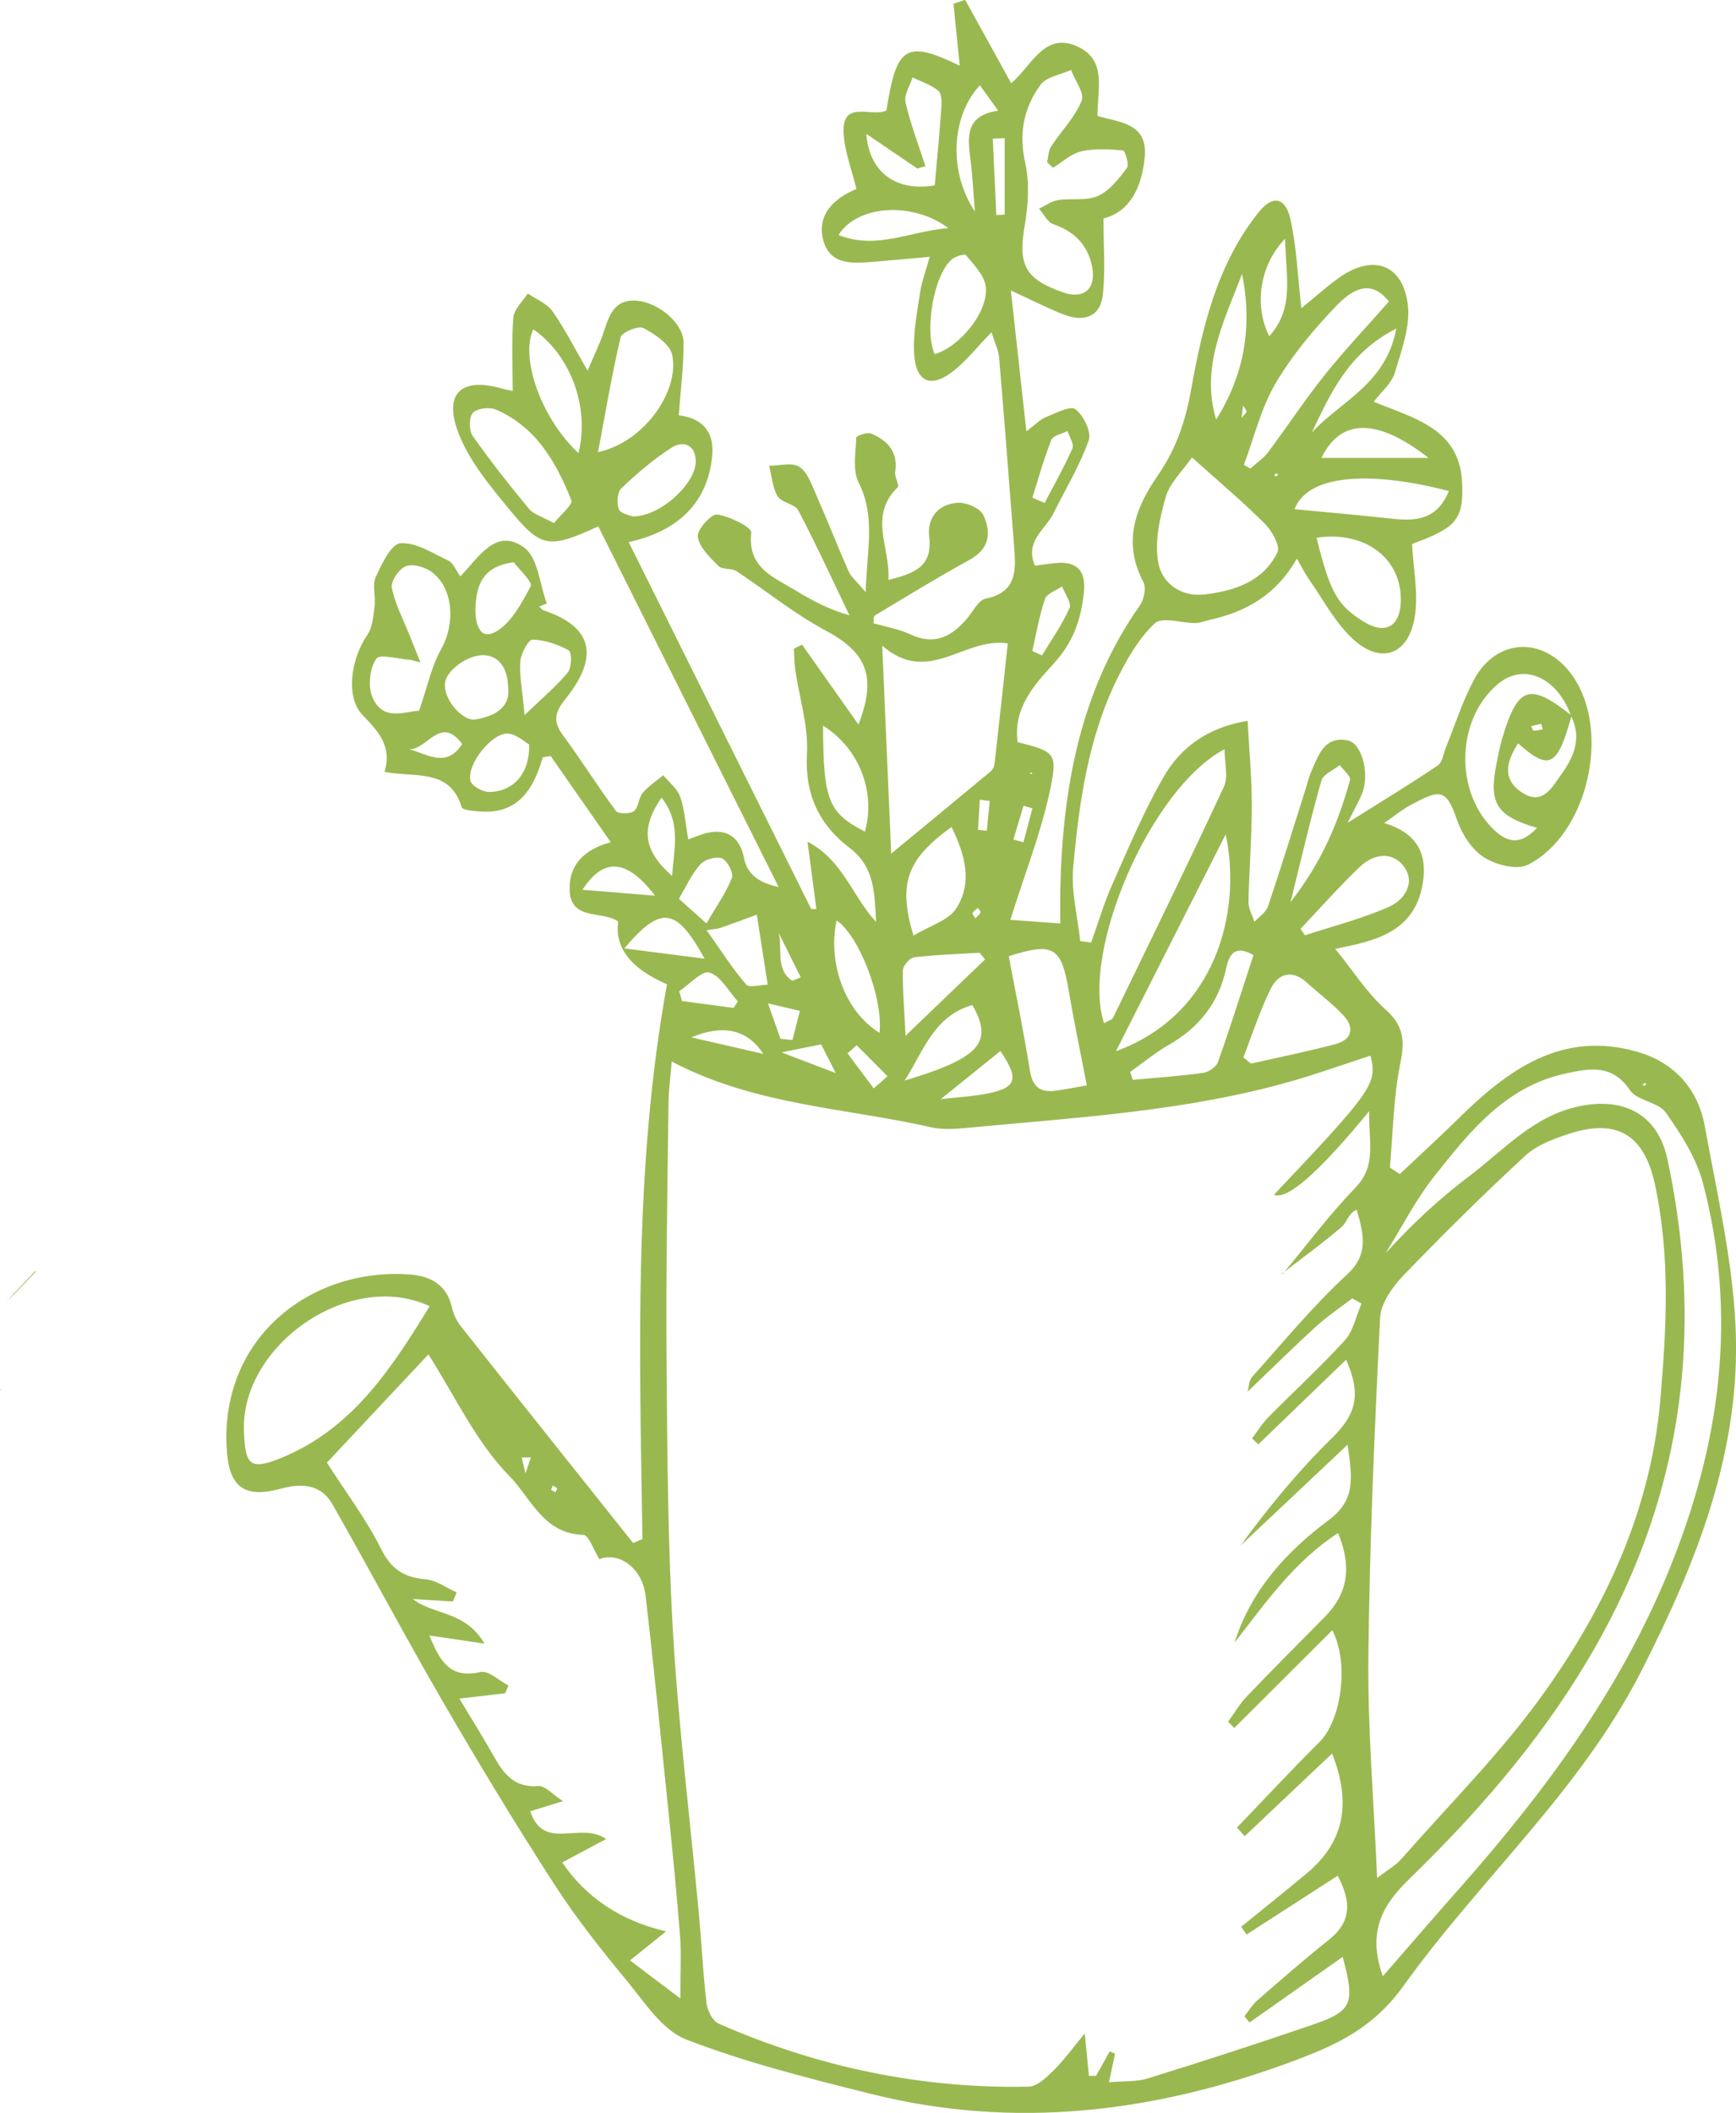 <svg xmlns="http://www.w3.org/2000/svg" id="Calque_2" data-name="Calque 2" viewBox="0 0 283.95 345.49"><defs><style>      .cls-1 {        fill: #99b950;      }    </style></defs><g id="Calque_1-2" data-name="Calque 1"><path class="cls-1" d="M105.08,251.65c-.47-30.35-1.44-60.73,4.02-90.7q-8.86-3.83-7.99-10.26c-2.53-1.86-7.76-.03-7.94-5.13-.15-4.19,2.48-6.71,6.73-7.84-3.48-4.99-6.66-9.54-9.83-14.1-.43.07-.87.15-1.3.22-1.51,5.32-4.12,9.3-10.19,8.85-1.07-.08-2.92-.2-3.07-.71-1.94-6.43-7.69-4.78-12.62-5.77,1.27-4.18-.99-6.6-3.6-9.3-2.81-2.91-1.89-9.2.76-13.03.88-1.27,1.01-3.15,1.22-4.79.2-1.56-.42-3.39.18-4.71.97-2.13,2.54-5.45,4.04-5.55,2.57-.17,5.32,1.65,7.89,2.86.74.35,1.12,1.45,1.91,2.56,3.02-3.09,5.81-8.09,10.45-4.71,2.26,1.65,2.53,6.01,3.7,9.15-.41.16-.83.32-1.24.48.23.21.41.53.68.62,8.13,2.71,9.16,7.59,3.59,14.53-1.65,2.05-2.1,3.59-.43,5.85,3.01,4.06,5.68,8.37,8.7,12.43.38.51,2.3.53,2.95.03.77-.58.73-2.13,1.41-2.95.95-1.13,2.24-1.96,3.39-2.92.95,1.17,2.29,2.19,2.76,3.53.73,2.07.86,4.35,1.33,6.97.99-.36,1.77-.69,2.57-.93,3.54-1.03,5.86.41,6.56,4.05q.7,3.67,5.64,4.65c-10.15-20.29-19.83-39.64-29.49-58.95-8.16,3.7-9.31,3.61-14.65-2.9-3.18-3.87-6.58-7.96-8.29-12.55-2.4-6.42.66-8.98,7.23-7.08.55.16,1.13.24,1.71.37,0-4.23-.21-8.14.11-12.01.11-1.36,1.53-2.62,2.35-3.92,1.37.94,3.11,1.61,4.02,2.88,1.97,2.77,3.51,5.85,5.77,9.74,1.19-2.84,2.1-4.64,2.71-6.54.88-2.74,1.83-5.24,5.42-4.89,3.54.34,7.54,3.68,7.57,6.85.03,3.8-.48,7.6-.79,11.89,3.4.37,5.89,2.29,5.47,6.64-.71,7.44-5.38,12.28-13.66,14.08,9.95,20,19.9,39.99,29.85,59.99.28,0,.57,0,.85.01-.44-3.34-.88-6.69-1.45-11.02,5.83,3.06,7.29,8.9,11.22,13.13-.28-4.74-.19-8.96-4.38-12.14-4.94-3.76-7.31-8.73-6.93-15.36.26-4.51-1.24-9.11-1.91-13.68-.17-1.15-.16-2.33-.23-3.49.44-.23.89-.45,1.33-.68,3.01,4.26,6.02,8.52,9.23,13.07,3.1-7.93,1.26-11.83-5.41-15.39-5.11-2.73-9.67-6.48-14.54-9.68-.83-.54-2.33-.22-2.96-.86-1.39-1.39-3.11-3.04-3.37-4.78-.17-1.1,2.2-3.75,3.15-3.63,2.06.28,5.7,2.1,5.6,2.94-.65,5.79,3.65,7.29,7.23,9.47,2.69,1.64,5.48,3.12,8.83,4.08-2.76-5.74-5.41-11.53-8.37-17.17-.55-1.06-2.73-1.23-3.37-2.29-.86-1.43-.97-3.31-1.39-5,1.66,0,3.67-.59,4.89.15,1.3.79,1.99,2.75,2.68,4.32,1.87,4.23,3.55,8.55,5.42,12.79.4.9,1.27,1.59,2.79,3.41.2-6.87,1.66-12.35-1.15-17.94-1.02-2.02-.46-4.86-.39-7.33,0-.28,1.78-.94,2.42-.67,2.69,1.13,4.47,2.97,3.95,6.28-.13.82.74,2.18.4,2.52-4.82,4.71-1.17,9.78-1.51,15.14,4.45-1.1,7.26-2.3,6.67-7.1-.37-3.08,1.54-5.35,4.71-5.52,1.39-.08,3.61.89,4.14,2,1.31,2.76,1.1,5.49-2.19,7.3-5.27,2.9-10.4,6.04-15.55,9.14-.26.15-.16.89-.22,1.26,2.06.6,4.18.95,6.05,1.83,3.91,1.84,6.71.37,9.21-2.55,1-1.17,1.89-3.07,3.1-3.31,4.78-.95,4.98-4.22,4.69-7.93-.82-10.51-1.62-21.01-2.5-31.51-.1-1.16-.68-2.28-1.25-4.12-2.34,2.43-3.99,4.52-6.01,6.17-3.8,3.11-6.36,2.14-6.64-2.69-.19-3.27.47-6.61.96-9.89.27-1.82.94-3.58,1.59-5.92-3.38.3-6.04.57-8.69.78-3.55.27-7.67.84-8.76-3.63-1-4.08,1.81-6.73,5.46-8.24-.75-3.14-1.94-6.12-2.1-9.16-.29-5.57,4.7-2.45,7.01-3.69,1.64-10.51,3.17-11.58,11.99-7.31-.38-3.76-.71-6.94-1.03-10.12.64-.22,1.27-.43,1.91-.65,2.45,4.43,4.89,8.85,7.53,13.63,3.4-2.8,5.48-8.73,11.17-5.84,4.48,2.28,2.91,6.91,2.96,11.2,3.4,1.05,8.24,1.06,7.72,6.69-.46,4.95-2.38,8.95-6.75,10.08,0,4.4.32,8.44-.09,12.39-.39,3.74-3.12,4.57-6.36,3.33-2.64-1.01-5.16-2.33-8.7-3.96.88,7.97,1.66,15.09,2.54,23.05,1.52-1.15,2.24-1.95,3.14-2.31,1.62-.65,4.04-1.95,4.87-1.32,1.33,1.01,2.67,3.73,2.19,5.09-1.46,4.14-3.81,7.96-5.76,11.93-1.3,2.65-4.76,4.54-3.04,8.57,1.19-.15,2.25-.31,3.32-.42,3.55-.37,5.05,1.24,4.69,4.77-.45,4.38-1.74,8.17-4.9,11.61-3.22,3.52-6.71,7.35-5.94,12.89,6.17,1.59,6.65,1.69,5.19,8.36-1.49,6.78-4.06,13.33-6.38,20.69,2.17.16,4.72.35,8.16.61,0-2.01-.03-3.67,0-5.33.36-16.68,3.18-32.67,13.04-46.72.67-.96,1.05-2.85.56-3.78-3.42-6.47-1.38-12.06,2.37-17.46,2.94-4.24,4.5-8.76,5.43-13.99,1.83-10.26,4.28-20.59,11.07-29.05,2.27-2.83,4.37-2.45,5.18,1.17,1.02,4.55,1.18,9.29,1.78,14.55,2.12-1.72,4.06-3.48,6.18-4.99,5.42-3.87,10.3-2.33,11.22,4.23.5,3.62-1.01,7.63-2.11,11.33-.51,1.71-2.19,3.07-3.44,4.72,6.53,2.71,14.03,4.35,14.45,13.18.29,6.17-1.03,7.44-8.19,10.08.21,4.01,1.05,8.02.46,11.8-.98,6.38-5.59,8.02-10.23,3.65-2.9-2.73-4.84-6.49-7.18-9.81-.6-.86-1.06-1.81-1.89-3.25-3.36,5.95-8.35,8.71-14.28,10.03-.78.17-1.55.51-2.33.51-2.27.01-5.43-1.07-6.61.03-2.59,2.41-4.51,5.74-6.11,8.98-4.81,9.72-6.29,20.33-7.25,30.94-.36,3.95.72,8.03,1.15,12.05.6.08,1.2.16,1.79.24,1.13-3.17,2.08-6.42,3.44-9.48,2.64-5.95,5.17-11.99,8.41-17.61,2.76-4.79,7.12-8.05,13.74-9.17.25,4.8.68,9.32.68,13.84,0,5.27-.44,10.53-.54,15.8-.02,1.07.63,2.16.97,3.24.76-.84,1.89-1.55,2.22-2.53,2.12-6.29,4.07-12.64,6.08-18.97.34-1.06.59-2.17,1.04-3.18,1.16-2.61,2.1-5.74,5.92-4.99,2.28.45,3.59,5.32,2.42,8.48-.52,1.41-1.32,2.72-2.44,4.99,5.57-3.5,10.23-6.33,14.76-9.38.75-.51.9-1.93,1.31-2.93,1.51-3.69,2.71-7.54,4.57-11.03,3.74-7.03,11.68-7.21,16.25-.56,6.2,9.02,2.39,25.84-7.41,30.77-1.81.91-5.28,0-7.23-1.26-1.98-1.27-3.58-3.81-4.37-6.13-1.81-5.26-2.85-4.91-7.75-2.29-1.24.67-2.34,1.6-4.13,2.85,5.27,1.61,7.09,4.91,6.31,9.78-1.31,8.16-7.91,9.51-14.33,10.79,2.91,3.58,5.18,7.2,8.24,9.93,3.01,2.68,3.15,5.12,2.4,8.82-1.13,5.56-1.19,11.33-1.7,17.01l1.61,1.07c3.2-3.02,6.46-5.99,9.6-9.08,8.13-8,16.9-14.43,29.21-10.93,6.05,1.72,9.98,6.05,11.09,12.21,1.99,10.95,4.57,21.94,5.04,33,.86,20.17-6.42,38.42-15.47,56.15-9.96,19.52-26.38,33.98-38.87,51.41-5,6.97-11.05,9.68-18.07,12.3-22.52,8.39-45.51,11.24-69.09,5.33-10.18-2.55-20.43-5.12-30.18-8.89-3.89-1.51-6.77-6.07-9.68-9.6-4.16-5.03-8.25-10.18-11.79-15.65-6.3-9.75-12.33-19.69-18.16-29.73-6.24-10.74-12.05-21.73-18.2-32.52-1.85-3.24-4.89-3.51-8.38-2.57-6.23,1.69-8.63-.32-8.94-6.88-.85-18.2,14.15-29.3,29.95-28.13,3.46.26,6.08,1.69,6.93,5.44.24,1.06.74,2.15,1.41,2.99,9.37,11.85,18.79,23.65,28.2,35.47.52-.22,1.05-.43,1.57-.65ZM85.98,241.02l.07.18-.17-.08c.32-.94.64-1.87.96-2.81-.5,0-1,.02-1.5.02.21.9.42,1.8.63,2.7ZM127.09,152.01l.05-.22.06.13c1.01,2.74-.62,6.52,2.41,8.46.45-.19.91-.38,1.36-.57-1.29-2.6-2.58-5.21-3.87-7.81ZM257.06,117.01c-2.31,8.36-3.63,9.1-8.75,4.54-1.86,2.88-2.69,5.75.5,7.95,3.5,2.41,5.07-.78,6.69-3.06,2.03-2.84,3.21-5.88,1.48-9.35-2.27-6.36-7.75-8.77-11.95-5.26-6.92,5.78-7.17,17.78-.56,23.96,2.46,2.3,4.55,2.12,6.93-.42-6.67-1.95-7.92-4.03-6.62-10.52.28-1.4.54-2.82.95-4.19,2.56-8.5,4.43-9.09,11.33-3.66ZM203.95,227.6l.09.09c.24-.86.23-1.95.76-2.54,5.08-5.66,9.93-11.59,15.51-16.72,3.47-3.2,2.87-6.32,1.59-10.61-1.34.53-1.55,2.03-2.42,2.77-3.16,2.71-6.54,5.16-9.83,7.71l.09.09c3.95-4.74,7.64-9.72,11.92-14.14,3.6-3.72,2.15-7.54,2.3-12.56q-12.37,15.06-15.58,13.67c16.2-17.13,16.94-18.19,15.78-22.74-4.22,1.37-8.4,2.87-12.65,4.1-17.46,5.03-35.53,6.01-53.48,7.72-1.89.18-3.9.3-5.72-.11-14.02-3.19-28.74-3.56-42.44-10.75-.2,2.51-.51,4.66-.53,6.82-.16,13.89-.43,27.78-.32,41.67.12,15.01.19,30.05,1.07,45.02.9,15.27,2.79,30.47,4.21,45.71.46,4.93.68,9.88,1.27,14.8.14,1.19,1.01,2.88,2,3.31,16.13,7.08,33.03,10.64,50.67,10.3,1.39-.03,2.92-1.51,4.07-2.64,1.68-1.66,3.07-3.6,5.12-6.06.3,3.12.49,5.02.68,6.92.39,0,.78,0,1.17,0,.74-1.33,1.48-2.66,2.22-3.99.29.12.58.24.88.36-.29,1.37-.58,2.75-.99,4.68,2.34-.21,4.46-.04,6.34-.62,8.99-2.79,17.94-5.69,26.84-8.74,6.65-2.29,7.11-3.41,5.05-11.14-5.22,3.67-10.23,7.2-15.24,10.73-.28-.34-.56-.68-.84-1.02.72-.89,1.32-1.91,2.17-2.65,3.85-3.34,7.69-6.7,11.67-9.87,3.7-2.95,3.65-6.24,1.42-10.46-5.12,3.3-10.01,6.46-14.91,9.62-.29-.43-.58-.85-.87-1.28,3.54-2.88,7.11-5.72,10.62-8.64,6.06-5.02,7.56-11.28,4.24-19.68-4.9,4.64-9.59,9.08-14.29,13.52-.42-.47-.84-.94-1.27-1.41,4.49-4.67,8.9-9.42,13.49-13.98,3.53-3.5,4.95-12.78,2.11-18.29-5.43,5.41-10.73,10.7-16.03,15.98-.34-.34-.68-.68-1.02-1.02,1.01-1.38,1.87-2.89,3.04-4.11,4.19-4.38,8.47-8.68,12.74-12.99,3.75-3.78,4.54-8.03,2.22-13.76-7.16,4.64-11.89,11.43-16.94,17.92,2.71-8.63,8.56-14.93,15.47-20.09,4.4-3.29,3.77-6.98,3.01-12.26-6.28,5.91-11.89,11.2-17.5,16.49,4.52-6.2,9.4-12.14,14.85-17.48,3.9-3.83,5.05-6.95,2.42-12.92-4.89,4.72-9.63,9.29-14.37,13.86-.34-.33-.67-.66-1.01-.99.89-1.18,1.67-2.47,2.7-3.51,4.14-4.2,8.52-8.18,12.47-12.54,1.4-1.55,1.84-3.97,2.73-6-.51-.28-1.02-.56-1.53-.83-1.99,1.52-4.09,2.92-5.93,4.6-3.83,3.5-7.53,7.16-11.28,10.75ZM225.25,307.08c1.76-1.36,3.06-2.07,3.97-3.11,7.87-8.97,16.41-17.47,23.31-27.14,10.19-14.27,17.49-30.04,19.04-47.92,1.02-11.81,1.65-23.6-.9-35.32-1.74-8.01-6.17-10.74-13.97-8.21-2.55.83-5.32,1.84-7.22,3.6-6.88,6.35-13.56,12.95-20.05,19.71-1.76,1.83-3.59,4.5-3.7,6.86-.91,18.5-1.72,37.02-1.91,55.54-.12,11.69.89,23.39,1.43,35.99ZM108.94,315.82c-2.12,1.71-3.58,2.88-5.89,4.74,2.55,1.93,4.96,3.76,8.23,6.23,0-4.42.18-7.29-.04-10.12-.53-6.84-1.21-13.68-1.91-20.51-1.2-11.75-2.37-23.51-3.74-35.25-.53-4.56-4.43-7.22-7.55-5.96-.9-1.43-1.75-3.97-2.64-3.98-6.5-.12-8.68-6.16-12.04-9.57-5.49-5.57-8.94-13.14-13.29-19.93-5.37,5.73-11.27,12.02-16.6,17.7,3.04,4.75,6.4,9.18,8.85,14.08,1.67,3.35,3.76,4.69,7.29,4.99,1.74.15,3.39,1.39,5.08,2.14-.2.5-.4.99-.6,1.49-2.19-.13-4.37-.27-6.56-.4,3.44,2.69,8.54,1.86,11.71,7.29-3.74-.55-6.27-.92-9.01-1.33,1.66,3.97,3.22,7.18,8.35,5.97,1.29-.3,3.05,1.42,4.59,2.21-.18.42-.36.85-.55,1.27-2.22.26-4.45.52-7.48.87,2.17,3.62,3.94,6.43,5.57,9.33,1.64,2.92,3.39,5.3,7.36,4.97,1.06-.09,2.25,1.33,4.02,2.47-2.48.77-3.88,1.19-5.36,1.65,2.23,6.67,8.14,1.57,12.42,4.54-2.81,1.5-5.01,2.67-7.19,3.83q5.89,8.67,16.97,11.27ZM226.17,323.16c4.37-5.01,8.27-9.55,12.24-14.03,14.03-15.83,26.49-32.54,34.6-52.44,8.43-20.67,11.2-41.51,5.56-63.15-1.08-4.13-3.58-8.05-6.09-11.6-1.23-1.74-4.69-1.93-5.88-3.68-2.93-4.32-6.61-3.58-10.58-2.71-9.81,2.15-15.64,9.5-21.38,16.74-3.09,3.89-5.37,8.42-8.02,12.66,4.25-4.71,8.78-8.92,13.68-12.62,5.66-4.27,10.48-9.85,17.96-11.43,7.35-1.56,12.9,1.32,14.47,8.63,1.3,6.03,2.18,12.22,2.58,18.38,1.47,22.94-3.98,44.15-15.85,63.93-7.96,13.27-17.95,24.72-28.94,35.39-4.28,4.16-6.97,8.53-4.34,15.92ZM144.3,105.58c.53,12.32,1.01,23.27,1.47,34,5.51-4.55,10.9-8.97,16.25-13.43.34-.28.6-.81.65-1.25.75-6.58,1.46-13.17,2.17-19.69-7.23-1.09-12.9,7-20.55.36ZM70.28,213.58c-13.14-6.08-30.83,6.42-30.38,20.33.18,5.74,1.02,6.55,6.1,4.48,11.53-4.7,17.93-14.43,24.28-24.81ZM180.58,167.31c.74-.43,1.32-.56,1.48-.9,6.11-12.57,12.25-25.12,18.14-37.79.73-1.58.1-3.79.1-6.11-12.03,6.31-23.57,32.97-19.72,44.8ZM172.22,27.43c-.32-.31-.63-.61-.95-.92.21-.86.2-1.86.65-2.55,1.65-2.52,3.89-4.76,5-7.48.51-1.24-1.1-3.34-1.74-5.04-1.7.78-4.02,1.11-4.99,2.43-2.74,3.74-3.58,7.94-2.5,12.76.74,3.3.48,6.99-.1,10.38-1.08,6.3.08,8.66,6.36,10.82,3.31,1.14,5.35-.58,4.7-4.11-.67-3.59-2.86-5.86-6.38-7.07-.95-.33-1.56-1.66-2.33-2.53,1.03-.48,2.02-1.23,3.1-1.4,2.18-.34,4.66.17,6.56-.68,1.9-.86,3.41-2.83,4.73-4.59.4-.54-.31-2.82-.64-2.85-2.27-.2-4.64-.35-6.83.15-1.66.38-3.1,1.75-4.63,2.69ZM194.97,74.79c-1.61,2.32-3.66,4.2-4.3,6.48-.99,3.5-1.87,7.44-1.19,10.87.64,3.22,3.68,5.56,7.69,5.05,4.92-.62,9.48-2.16,11.78-6.89.49-1.01-.89-3.48-2.05-4.64-3.57-3.57-7.44-6.83-11.93-10.86ZM200.48,136.43c-6.19,12.24-11.85,23.41-17.95,35.46,16.39-5.96,20.64-22.85,17.95-35.46ZM177.77,177.48c-1.09-5.63-2.13-10.55-2.97-15.51-1.21-7.14-2.5-7.94-9.8-5.61,1.17,6.23,2.46,12.45,3.46,18.71.42,2.64,1.69,3.61,4.17,3.28,1.7-.23,3.39-.57,5.14-.87ZM68.76,108.32c-.52-.14-1.04-.27-1.56-.41-1.97-.12-5.06-1.04-5.65-.2-1.07,1.52-1.38,4.38-.68,6.16,1.68,4.27,5.46,2.41,7.68,2.35,1.31-3.77,2-7.21,3.63-10.12,2.24-3.97,2.07-9.68-1.42-12.46-1.1-.87-3.11-1.5-4.31-1.08-1.12.39-2.56,2.46-2.36,3.51.49,2.64,1.83,5.12,2.84,7.65.61,1.53,1.22,3.06,1.84,4.6ZM227.18,49.3c-2.27-2.83-4.88-3.17-8.61.72-3.72,3.87-7.25,8.1-9.95,12.7-2.37,4.04-3.49,8.83-5.16,13.28.35.21.7.42,1.04.63.98-.89,2.14-1.65,2.92-2.69,3.14-4.19,6.02-8.59,9.29-12.67,3.26-4.08,6.88-7.88,10.47-11.97ZM97.82,73.93c7.64-1.65,13.35-10.07,12.13-15.89-.37-1.77-2.85-3.41-4.73-4.41-.8-.42-3.52.71-3.71,1.53-1.46,6.2-2.51,12.5-3.69,18.77ZM90.61,85.54c1.09-1.38,3.13-3.03,2.84-3.75-2.49-6.22-5.78-12.02-12.36-14.82-1.05-.45-3.09-.2-3.75.54-.65.73-.65,2.87-.03,3.76,2.9,4.13,6.04,8.09,9.25,11.97.72.87,2.08,1.22,4.03,2.29ZM203.38,172.91c.41.34.83.68,1.24,1.01,4.61-1.05,9.25-1.98,13.82-3.19,2.7-.72,3.16-2.68,1.32-4.67-1.81-1.96-4.01-3.57-6-5.38-2.4-2.18-4.64-1.53-5.89.96-1.8,3.6-3.03,7.5-4.5,11.27ZM215.34,87.93c2.25,9.06,3.42,11.08,7.83,13.79,3.38,2.07,5.8.74,5.95-3.28.26-7.01-5.74-11.71-13.78-10.51ZM205.02,156.17c-2.98-1.7-3.96-.21-4.46,2.16-1.19,5.61-4.4,9.67-9.36,12.51-2.23,1.28-4.24,2.95-6.35,4.44.14.43.28.86.43,1.3,3.85-.36,7.71-.62,11.54-1.15.89-.12,2.12-.98,2.4-1.78,2.01-5.66,3.81-11.39,5.8-17.47ZM236.97,80.29c-11.23-2.95-22.82-3.29-25.22,2.97,5.27.51,10.69.98,16.1,1.57,3.86.42,7.26.08,9.13-4.53ZM149.41,152.99c2.69-1.63,5.73-2.47,7-4.45,2.77-4.31,1.37-8.87-.76-13.32-7.24,5.21-8.82,9.16-6.24,17.77ZM151.37,27.17c-.44.13-.89.26-1.33.39-2.78-1.89-5.56-3.78-8.34-5.67.5,6.6,5.22,9.46,11.19,8.42.38-4.28.79-8.52,1.09-12.78.06-.92.03-2.28-.53-2.72-1.2-.96-2.77-1.46-4.19-2.15-.42,1.37-1.43,2.87-1.15,4.07.81,3.54,2.14,6.97,3.26,10.44ZM212.72,151.88c.24.35.48.71.73,1.06,4.6-1.51,9.34-2.71,13.74-4.66,2.54-1.12,4.45-3.98,2.38-6.67-1.89-2.47-4.98-1.96-7.16.14-3.37,3.23-6.47,6.74-9.69,10.13ZM152.87,57.92c4.27-1.26,9.03-7.26,8.33-11.25-.32-1.81-1.97-3.44-3.23-4.97-.2-.24-1.76.24-2.34.76-2.93,2.64-4.44,11.52-2.76,15.45ZM94.61,74.09c1.85-7.37-1.16-15.9-7.38-20.25-2.2,4.67,1.31,14.59,7.38,20.25ZM148.12,169.36c5.04-4.84,9.02-8.66,13-12.48-.29-.36-.59-.73-.88-1.09-3.58.22-7.18.32-10.74.75-.71.09-1.81,1.38-1.82,2.14-.07,3.08.22,6.17.44,10.68ZM103.47,84.44c4.51.09,10.51-5.48,10.33-9.17-.14-2.75-2.2-3.22-4.05-2.01-2.9,1.89-5.59,4.17-8.1,6.57-.68.65-.81,2.47-.42,3.45.29.73,1.81.97,2.23,1.17ZM198.92,68.61c4.65-7.39,5.97-15.34,4.23-23.8-2.9,7.66-6.83,15.13-4.23,23.8ZM83.1,112.28c-.08-3.62-2.13-5.74-5.28-5-1.91.45-4.39,2.22-4.92,3.92-.84,2.68,2.66,6.82,4.87,6.44,3.19-.54,5.8-1.95,5.33-5.37ZM134.62,118.65c.05,12.25.85,14.22,6.85,17.34,1.81-6.44-.9-13.61-6.85-17.34ZM147.98,176.69c12.38-3.73,14.52-6.25,11.07-12.35-6.31,1.78-8.06,7.64-11.07,12.35ZM115.58,152.11c2.36,3.32,4.22,6.26,6.46,8.87.5.59,2.32.05,3.53.03-.59-3.81-1.19-7.63-1.78-11.44-1.98.72-3.96,1.47-5.95,2.15-.57.2-1.2.21-2.25.39ZM84.02,91.93c-5.08.7-5.99,3.7-6.23,6.99-.17,2.23.32,5.75,2.94,4.55,2.68-1.22,4.53-4.73,6.07-7.59.37-.69-1.94-2.82-2.78-3.95ZM211.09,147.51c5.16-6.63,7.84-13.11,9.72-19.96.17-.62-1.08-1.62-1.67-2.44-1.04.84-2.71,1.49-3.01,2.54-1.75,6.14-3.18,12.37-5.04,19.86ZM143.86,168.88c.61-5.76-3.39-15.95-7.02-18.38-1.5,7.01,1.4,14.95,7.02,18.38ZM85.81,116.92c2.96-2.85,5.24-4.74,7.08-6.99.64-.78.65-3.3.14-3.58-1.78-.99-3.91-1.71-5.92-1.76-.68-.01-1.9,2.26-2,3.55-.18,2.3.32,4.66.69,8.77ZM86.54,121.72c-.76-.42-1.98-1.59-3.33-1.76-2.58-.33-6.87,4.89-6.26,7.7.18.83,1.99,1.85,3.05,1.84,3.93-.03,6.69-2.99,6.55-7.78ZM228.39,53.72c-7.89,4.02-10.75,10.59-13.82,17.01,4.66-5.11,12.12-7.87,13.82-17.01ZM155.11,37.3c-5.83-4.4-14.96-3.77-17.95,1.13,6.18,2.47,11.63-.62,17.95-1.13ZM233.67,74.88c-8.47-6.62-14.42-6.45-17.52,0h17.52ZM115.55,151c1.68-2.89,3.23-5.05,4.16-7.45.31-.8-.74-2.81-1.62-3.19-.92-.39-2.81.16-3.53.97-1.42,1.58-2.32,3.63-3.52,5.63,1.21,1.09,2.38,2.13,4.5,4.03ZM159.46,34.59c-.24-2.9-.38-5.81-.75-8.69-.45-3.59-.79-7.01,4.55-7.81-1.22-1.69-2.07-2.87-2.98-4.14-4.58,4.82-5.27,14-.82,20.63ZM210.19,39.04c-4.2,4.36-5.09,11.01-2.58,15.94,4.15-4.63,2.71-9.75,2.58-15.94ZM102.12,155.08c4.76.61,8.47,1.09,13.13,1.68-4.64-8.42-7.12-8.78-13.13-1.68ZM153.86,179.73c3.03-.33,4.98-.45,6.9-.78,5.56-.95,6.07-2.36,2.87-7.09-2.85,2.3-5.72,4.61-9.76,7.87ZM109.94,143.23c.23-4.25,1.58-8.65-1.74-12.8-3.43,5-3.03,8.61,1.74,12.8ZM168.87,81.38c.67.29,1.33.57,2,.86,1.54-2.96,3.2-5.87,4.54-8.93.3-.69-.5-1.87-.79-2.83-.91.47-2.36.73-2.65,1.44-1.22,3.08-2.11,6.29-3.11,9.46ZM168.85,106.43c.53.25,1.05.5,1.58.75,1.55-2.57,3.3-5.04,4.51-7.76.37-.83-.77-2.33-1.22-3.53-.97.67-2.49,1.15-2.79,2.04-.94,2.75-1.42,5.66-2.08,8.5ZM95.27,145.49c3.96.32,7.32.6,11.87.97-4.65-6.07-8.41-6.28-11.87-.97ZM120.01,164.81c.22-.36.45-.71.67-1.07-1.51-1.66-2.78-4.12-4.63-4.71-1.2-.39-3.28,1.94-4.96,3.06.16.53.31,1.07.47,1.6,2.82.37,5.63.75,8.45,1.12ZM164.33,22.59c-.65.03-1.3.06-1.95.09.2,4.16.4,8.33.59,12.49.45-.03.91-.06,1.36-.09v-12.49ZM124.83,172.32c-2.58-4.02-6.63-4.86-11.74-2.69,4.19.96,7.58,1.73,11.74,2.69ZM75.6,121.67c-3.59-4.92-5.85,1.18-8.77.82,2.95.71,6.09,3.26,8.77-.82ZM142.91,177.97c.75-.66,1.51-1.32,2.26-1.98-1.68-1.69-3.37-3.39-5.05-5.08-.5.44-1,.88-1.5,1.32,1.43,1.91,2.86,3.82,4.29,5.74ZM127.66,169.86c.65.07,1.31.13,1.96.2.4-1.59.8-3.18,1.21-4.76-1.43-.34-2.87-.68-5.21-1.23.96,2.73,1.5,4.27,2.04,5.8ZM136.71,175.47c-1.25-2.44-1.87-3.65-2.4-4.7-2.28.46-4.14.84-6.47,1.31,2.86,1.09,5.17,1.97,8.87,3.39ZM168.86,132.17c-.48-.14-.97-.27-1.45-.41-.55,1.84-1.1,3.67-1.65,5.51.54.15,1.08.3,1.63.45.49-1.85.98-3.7,1.48-5.55ZM161.87,130.97c-.53-.07-1.07-.14-1.6-.2-.1,1.64-.21,3.29-.31,4.93.48.05.97.09,1.45.14.16-1.62.31-3.24.47-4.86ZM159.53,150.17c.32-.35.68-.62.85-.97.07-.15-.26-.48-.41-.73-.31.26-.69.48-.91.8-.08.11.24.49.47.9ZM252.35,119.26c-.09-.3-.17-.6-.26-.9-.54.13-1.08.25-1.62.38.12.26.24.74.36.74.51,0,1.01-.14,1.52-.22ZM203.07,68.35c.52-.65.86-.9.82-1.07-.08-.34-.36-.64-.56-.95-.07.52-.13,1.03-.26,2.03ZM90.14,243.62c.24.13.47.25.71.38.09-.22.32-.52.25-.63-.14-.21-.44-.31-.68-.46-.09.23-.19.47-.29.71ZM208.8,77.92c.09-.12.17-.24.26-.36-.13-.05-.29-.16-.39-.13-.11.04-.16.22-.24.34.12.05.25.09.37.14ZM168.54,126.27l-.04.32.41-.12-.37-.2ZM268.95,177.54c.11-.06.22-.13.33-.19-.08-.1-.16-.2-.24-.3-.14.11-.27.23-.41.34.11.05.22.1.32.15Z"></path><path class="cls-1" d="M5.79,207.83c-1.24,1.31-2.48,2.61-3.72,3.92l.07.07,3.74-3.9-.09-.09Z"></path><path class="cls-1" d="M2.07,211.76c-.32.35-.63.71-.95,1.06v-.04c.35-.32.69-.64,1.03-.96l-.07-.07Z"></path><polygon class="cls-1" points=".09 227.14 0 227.31 .18 227.23 .09 227.14"></polygon><polygon class="cls-1" points="1.12 212.82 1 212.95 1.13 212.78 1.12 212.82"></polygon></g></svg>